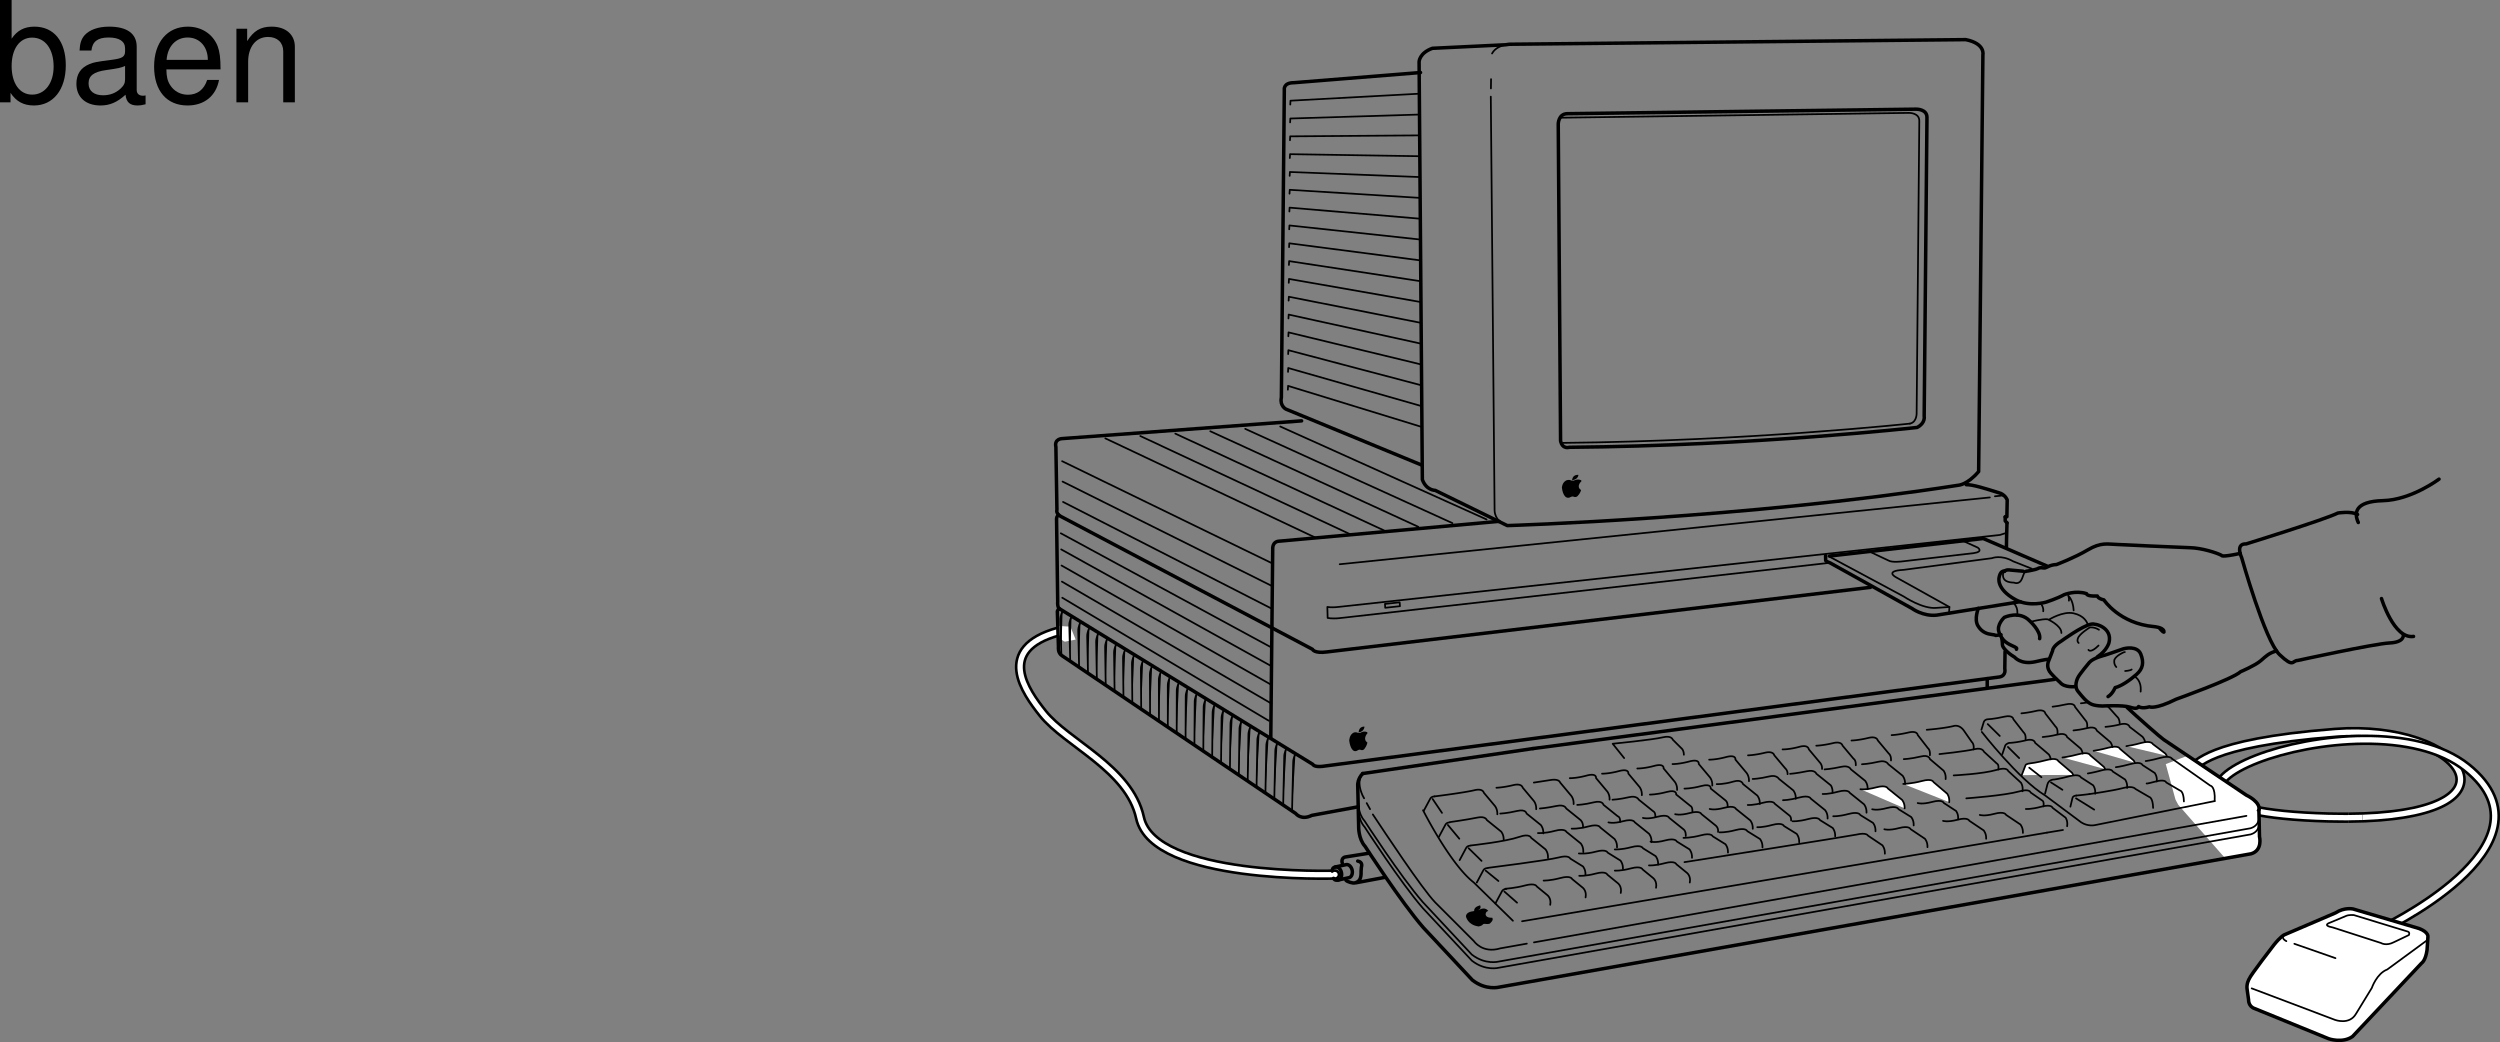 <svg xmlns="http://www.w3.org/2000/svg" xmlns:xlink="http://www.w3.org/1999/xlink" width="356.241" height="148.503"><rect width="100%" height="100%" fill="#808080" stroke="none"/><defs><path id="a" d="M1.078-14.578V0h1.5v-1.344C3.375-.125 4.438.453 5.906.453c2.75 0 4.547-2.25 4.547-5.734 0-3.407-1.687-5.5-4.469-5.5-1.437 0-2.468.547-3.25 1.719v-5.516zm4.578 5.36c1.86 0 3.063 1.624 3.063 4.124 0 2.375-1.235 4-3.063 4-1.781 0-2.922-1.61-2.922-4.062 0-2.469 1.141-4.063 2.922-4.063zm0 0"/><path id="b" d="M10.703-.984c-.187.046-.265.046-.36.046-.577 0-.905-.296-.905-.828v-6.156c0-1.86-1.36-2.86-3.938-2.86-1.547 0-2.766.438-3.484 1.22-.47.546-.672 1.14-.72 2.187h1.688c.141-1.281.891-1.86 2.454-1.86 1.515 0 2.343.547 2.343 1.547v.454c-.015.718-.375.968-1.734 1.156-2.36.297-2.734.375-3.36.64C1.454-4.921.845-4 .845-2.64.844-.734 2.156.453 4.28.453 5.594.453 6.656 0 7.844-1.078 7.954 0 8.484.453 9.562.453c.36 0 .579-.031 1.141-.172zM7.781-3.297c0 .563-.156.89-.656 1.36-.688.625-1.5.937-2.484.937-1.297 0-2.063-.625-2.063-1.688 0-1.093.719-1.656 2.516-1.906 1.781-.25 2.125-.328 2.687-.593zm0 0"/><path id="c" d="M10.266-4.688c0-1.593-.125-2.546-.422-3.328-.688-1.718-2.281-2.765-4.25-2.765-2.907 0-4.797 2.219-4.797 5.687C.797-1.64 2.594.453 5.563.453c2.39 0 4.062-1.36 4.484-3.64H8.359c-.453 1.39-1.406 2.109-2.734 2.109-1.063 0-1.969-.484-2.531-1.36-.39-.609-.531-1.203-.547-2.25ZM2.578-6.046c.14-1.937 1.328-3.187 3-3.187 1.703 0 2.875 1.312 2.875 3.187zm0 0"/><path id="d" d="M1.406-10.484V0h1.672v-5.781c0-2.14 1.125-3.532 2.844-3.532 1.312 0 2.156.797 2.156 2.047V0h1.656v-7.922c0-1.734-1.296-2.86-3.312-2.86-1.563 0-2.563.595-3.484 2.063v-1.765zm0 0"/></defs><path fill="none" stroke="#000" stroke-width="1.5" d="M334.684 116.516c26.105-.2 16.277-13.496-1.93-12.086-18.856 1.457-19.402 4.789-20.441 4.812"/><path fill="none" stroke="#fff" stroke-width=".75" d="M336.652 116.477c23.618-.844 13.836-13.422-3.898-12.047-18.856 1.457-19.402 4.789-20.441 4.812"/><path fill="none" stroke="#000" stroke-width="1.5" d="M338.813 132.723s26.468-12.207 12.73-23.32c-14.496-11.72-58.742 6.046-19.766 7.085 1.012.028 1.985.035 2.907.028"/><path fill="none" stroke="#fff" stroke-width=".75" d="M338.813 132.723s26.468-12.207 12.73-23.32c-14.496-11.72-58.742 6.046-19.766 7.085 1.762.047 3.383.04 4.875-.011"/><path fill="none" stroke="#000" stroke-linecap="round" stroke-linejoin="round" stroke-width="1.5" d="M190.234 124.625s-25.836.867-27.785-8.098c-1.531-7.047-10.469-10.613-13.851-14.87-2.48-3.118-6.797-9.137 2.207-11.657l1.101.05"/><path fill="none" stroke="#fff" stroke-linecap="round" stroke-linejoin="round" stroke-width=".75" d="M190.234 124.625s-25.836.867-27.785-8.098c-1.531-7.047-10.469-10.613-13.851-14.87-2.48-3.118-6.797-9.137 2.207-11.657l1.101.05"/><path fill="#fff" d="m150.844 89.18 1.683.11.75 1.85-1.527.297s-1.164-.308-.906-2.257m169.566 32.586s1.567-.036 1.602-1.829l-.102-4.554s-.098-1.043-.855-1.477c-.754-.43-7.57-4.539-9.328-6.219l-3.114 1.192 1.383 5.05.39.739 6.75 7.695 3.274-.597"/><path fill="none" stroke="#000" stroke-linecap="round" stroke-linejoin="round" stroke-miterlimit="10" stroke-width=".25" d="M214.785 74.895c-1.867-.59-1.812-2.165-1.812-2.165l-.54-58.957m.017-1.171.019-1.32m9.898 5.491 49.656-.687s1.512-.031 1.47 1.18l-.38 41.566s.07 1.316-.957 1.531m-57.59-53.984c-.609.121-1.523.434-1.953 1.242m-10.573 5.742-18.15.985-.03.55m7.046 65.504 92.637-9.52m.73-.163.754-.074c.746-.192.993.664.993.664m-88.63 15.296 2.098-.226-.043-.547-2.093.223zm0 0"/><path d="M194.438 106.7s-.196.296-.543.16c0 0-.133-.133-.48.085 0 0-.243.211-.575.004 0 0-.434-.25-.582-1.414 0 0 .02-.695.453-1.02 0 0 .234-.273.73-.124.086.047.164-.094.164-.094.07-.742.672-.746.672-.746.176-.098.149.078.149.078-.113.738-.985.762-.985.762-.078.078.364.054.364.054s.496-.34.957-.132c0 0 .23.093 0 .293 0 0-.594.75.086 1.199 0 0-.055.449-.41.894"/><path fill="none" stroke="#000" stroke-linecap="round" stroke-linejoin="round" stroke-miterlimit="10" stroke-width=".25" d="m260.672 80.203-69.8 7.879c-.392.055-1.227.07-1.688-.027l-.043-1.567c.414.082 1.187.051 1.539 0l94.308-10.261.73-.235m-91.542 34.235s-1.004.902-.02 3.109c0 0 .078.144.223.418m.371.687c.14.25.297.54.477.86m.398.754c1.617 2.43 6.953 10.527 8.89 12.539l5.516 5.52s1.211 1.8 3.758 1.023l3.777-.672m1.02-.18 101.52-18.027m1.585-.754c.184-.25.235-.574-.066-.965"/><path d="M209.953 129.848s-1.058.047-1.058.746c0 0 .214 1.207 1.796 1.422 0 0 .293-.043.485-.168.183-.125.105-.246.566-.192 0 0 .2.055.52-.03 0 0 .675-.505.367-.856 0 0-.785.078-.922-.391 0 0-.094-.45.36-.57 0 0-.403-.684-1.32-.145l-.364.102s.828-.121.535-.758c0 0-.906.176-.848.77"/><path fill="none" stroke="#000" stroke-linecap="round" stroke-linejoin="round" stroke-miterlimit="10" stroke-width=".25" d="m291.684 118.645-74.793 12.632m78.933-17.519 2.59 1.613m17.168-1.219-17.082 3.43s-.98.223-1.941-.402l-5.121-3.82c-3.723-2.239-9.036-9.06-9.036-9.06"/><path fill="none" stroke="#000" stroke-linecap="round" stroke-linejoin="round" stroke-miterlimit="10" stroke-width=".25" d="M297.727 113.156a46.9 46.9 0 0 1-1.864.207m-80.281 17.84-5.582-5.46c-3.336-2.579-7.219-10.282-7.219-10.282m1.645-1.977s4.199-.523 5.68-.882c1.207-.293 1.332.355 1.332.355l1.57 1.875s.39.445.355 1.2m-.125-3.782s.926-.016 2.407-.375c1.21-.293 1.332.36 1.332.36l1.57 1.874s.394.442.355 1.196m-.332-3.789s.907-.141 2.407-.371c1.207-.188 1.332.355 1.332.355l1.57 1.879s.394.437.355 1.195m-.543-3.687s.93.027 2.407-.371c1.472-.395 1.332.359 1.332.359l1.57 1.875s.395.441.355 1.195m-1.065-3.699s.933.024 2.41-.371c1.472-.395 1.331.355 1.331.355l1.57 1.88s.391.44.356 1.195m-.644-3.797s.933.023 2.406-.371c1.472-.395 1.332.355 1.332.355l1.57 1.88s.395.437.356 1.194m-.649-3.687s.934.02 2.406-.375c1.473-.395 1.332.36 1.332.36l1.57 1.874s.395.442.356 1.196m-.442-3.684s.934.023 2.407-.371c1.477-.395 1.332.36 1.332.36l1.57 1.874s.395.442.36 1.196m-.133-3.676s.926-.012 2.406-.371c1.211-.293 1.332.36 1.332.36l1.57 1.87s.352.281.325.82m-.711-3.527s.937.031 2.406-.37c1.266-.349 1.332.355 1.332.355l1.57 1.878s.348.329.32.922m-.823-3.312s.925-.016 2.406-.371c1.21-.293 1.332.355 1.332.355l1.57 1.875s.356.172.32.926m-.609-3.523s.93-.012 2.41-.372c1.207-.296 1.332.356 1.332.356l1.567 1.875s.355.226.316.98m.093-3.609s.919-.027 2.407-.375c1.266-.293 1.309.36 1.309.36l1.468 1.894s.34.226.266.984m-.445-3.625s2.32-.172 3.816-.531c0 0 .766-.293 1.445.61l1.16 1.667s.364.286.247 1.055"/><path fill="none" stroke="#000" stroke-linecap="round" stroke-linejoin="round" stroke-miterlimit="10" stroke-width=".25" d="M276.363 107.457s3.575-.367 5.07-.715c1.06-.246 1.266.367 1.266.367l1.828 1.68s.348.094.23.86"/><path fill="none" stroke="#000" stroke-linecap="round" stroke-linejoin="round" stroke-miterlimit="10" stroke-width=".25" d="M278.395 110.492s4.117-.191 6.152-.793c1.484-.441 1.605.156 1.605.156l1.825 1.676s.34.453.222 1.223"/><path fill="none" stroke="#000" stroke-linecap="round" stroke-linejoin="round" stroke-miterlimit="10" stroke-width=".25" d="M280.191 113.762s5.47-.39 7.551-.992c1.488-.43 1.61.156 1.61.156l1.656 1.148s.297.067.18.832"/><path fill="none" stroke="#000" stroke-linecap="round" stroke-linejoin="round" stroke-miterlimit="10" stroke-width=".25" d="M288.68 115.277s.703.078 2.195-.324c1.488-.398 1.605.156 1.605.156l1.86 1.407s.34.449.219 1.218m-12.446-1.609s.61.234 2.082-.16c1.477-.399 1.657.148 1.657.148l2.046 1.371s.395.442.36 1.2m-11.379-1.715s.613.23 2.086-.164c1.473-.395 1.652.148 1.652.148l2.047 1.375s.395.442.356 1.195m-14.508-1.359s.61.23 2.086-.164c1.472-.395 1.652.148 1.652.148l2.047 1.375s.394.442.36 1.196m-34.626 2.133s23.657-3.73 24.496-3.922c1.485-.348 1.657.148 1.657.148l2.046 1.371s.391.442.356 1.2"/><path fill="none" stroke="#000" stroke-linecap="round" stroke-linejoin="round" stroke-miterlimit="10" stroke-width=".25" d="M273.266 114.43s.597.234 2.078-.164c1.48-.395 1.636.152 1.636.152l1.747 1.137s.37.445.296 1.203m-12.242-1.445s.614.23 2.086-.165c1.473-.394 1.653.149 1.653.149l1.816 1.125s.394.441.355 1.2m-11.464-1.313s.726.07 2.199-.325c1.472-.394 1.652.149 1.652.149l1.817 1.125s.394.441.355 1.199m-11.82-1.434s.773.079 2.25-.316c1.472-.398 1.652.148 1.652.148l1.816 1.125s.391.442.356 1.196m-11.102-1.305s.672.074 2.145-.324c1.473-.395 1.656.152 1.656.152l1.813 1.121s.394.446.359 1.2m-11.355-1.418s.824.074 2.296-.32c1.477-.395 1.657.148 1.657.148l1.816 1.125s.39.445.356 1.199"/><path fill="#fff" stroke="#000" stroke-linecap="round" stroke-linejoin="round" stroke-miterlimit="10" stroke-width=".25" d="M271.207 111.707s1.188-.023 2.668-.418c1.484-.398 1.637.149 1.637.149l1.949 1.656s.367.445.297 1.207m-12.653-1.841s.77.13 2.247-.265c1.472-.394 1.652.149 1.652.149l2.039 1.64s.395.446.36 1.2"/><path fill="none" stroke="#000" stroke-linecap="round" stroke-linejoin="round" stroke-miterlimit="10" stroke-width=".25" d="M259.723 113.137s.722.074 2.195-.325c1.473-.39 1.656.153 1.656.153l2.04 1.64s.394.446.359 1.2m-11.903-1.782s.828.02 2.301-.375c1.477-.394 1.656.149 1.656.149l2.043 1.644s.395.442.356 1.196m-11.376-1.93s.723.07 2.2-.324c1.473-.395 1.652.152 1.652.152l2.043 1.64s.313.145.282.74m-11.602-1.642s.61.235 2.082-.164c1.477-.394 1.656.153 1.656.153l2.043 1.64s.395.442.356 1.196m21.523-9.926s.922-.016 2.41-.371c1.211-.297 1.305.36 1.305.36l1.95 1.652s.37.449.296 1.207m-11.918-2.118s.926-.027 2.406-.37c1.051-.243 1.336.359 1.336.359l2.04 1.64s.394.442.355 1.196m-11.469-2.09s.922-.047 2.406-.375c1.106-.242 1.336.36 1.336.36l2.04 1.64s.394.441.355 1.199"/><path fill="none" stroke="#000" stroke-linecap="round" stroke-linejoin="round" stroke-miterlimit="10" stroke-width=".25" d="M255.086 110.27s.914-.063 2.406-.375c1.153-.239 1.332.359 1.332.359l2.043 1.64s.301.31.266 1.063M249.75 111s.93-.012 2.41-.371c.996-.246 1.332.355 1.332.355l2.043 1.641s.395.445.356 1.2m-11.266-2.091s.945.067 2.41-.37c1.16-.348 1.332.355 1.332.355l2.04 1.644s.398.442.359 1.196m-15.793 8.757s.773.079 2.25-.316c1.472-.398 1.652.148 1.652.148l1.5 1.223s.602.45.414 1.387m-10.684-1.699s.829.078 2.301-.317c1.477-.394 1.657.149 1.657.149l1.5 1.222s.597.45.414 1.39m-10.942-1.703s.88.075 2.352-.32c1.472-.394 1.652.149 1.652.149l1.5 1.226s.602.446.414 1.387m-10.993-1.762s.938.028 2.411-.37c1.473-.395 1.652.152 1.652.152l1.5 1.222s.602.45.415 1.391m-11.43-1.235s1.351-.07 2.824-.468c1.477-.395 1.656.148 1.656.148l1.496 1.227s.602.45.414 1.387m18.992-9.544s1.04.028 2.512-.367c1.473-.394 1.653.149 1.653.149l1.812 1.125s.395.441.36 1.195m-11.036-1.57s.61.23 2.086-.164c1.473-.395 1.653.148 1.653.148l1.816 1.125s.395.446.356 1.2"/><path fill="none" stroke="#000" stroke-linecap="round" stroke-linejoin="round" stroke-miterlimit="10" stroke-width=".25" d="M230.102 121.04s.875.073 2.347-.321c1.477-.395 1.656.148 1.656.148l1.813 1.125s.395.442.36 1.2m-11.294-1.579s.977.133 2.454-.265c1.472-.395 1.652.152 1.652.152l1.816 1.125s.39.441.356 1.195m-19.207-.156s8.57-1.078 10.043-1.477c1.472-.394 1.652.153 1.652.153l1.816 1.125s.395.437.356 1.195m12.781-8.644s.613.23 2.086-.164c1.477-.395 1.656.148 1.656.148l2.043 1.645s.407.304.325.898m-10.703-1.996s.613.234 2.085-.164c1.473-.395 1.653.152 1.653.152l2.043 1.64s.359.2.324.954m-11.02-1.945s.614.23 2.086-.164c1.477-.399 1.656.148 1.656.148l2.043 1.64s.391.442.356 1.2m-11.376-1.93s.935.078 2.407-.32c1.469-.395 1.653.148 1.653.148l2.043 1.645s.39.441.355 1.195m-11.266-2.036s.93.079 2.403-.315c1.472-.395 1.656.148 1.656.148l2.039 1.645s.398.44.36 1.195m-15.997-.91s4.91-.524 6.914-1.23c1.446-.509 1.657.148 1.657.148l2.043 1.64s.394.446.355 1.2m19.445-9.856s.934.023 2.407-.371c1.472-.395 1.332.36 1.332.36l2.043 1.64s.41.2.375.957m-11.082-1.734s.933.023 2.41-.375c1.472-.395 1.332.359 1.332.359l2.039 1.64s.316.09.277.848"/><path fill="none" stroke="#000" stroke-linecap="round" stroke-linejoin="round" stroke-miterlimit="10" stroke-width=".25" d="M229.77 113.957s.925-.027 2.41-.371c1.05-.246 1.332.355 1.332.355l2.043 1.645s.363.09.328.844m-11.133-1.735s.926-.011 2.406-.375c1.207-.293 1.332.36 1.332.36l2.043 1.644s.367.035.332.793m-11.433-1.907s.918-.062 2.406-.37c1.152-.242 1.332.355 1.332.355l2.039 1.645s.41.305.371 1.062m-11.793-1.968s.922-.028 2.406-.375c1.262-.29 1.332.359 1.332.359l2.043 1.644s.391.442.356 1.196m-13.363-1.602s2.488-.347 3.976-.656c1.156-.242 1.336.355 1.336.355l2.04 1.645s.394.441.359 1.195m79.695-1.425-2.281.375m-87.536-4.79 1.332 1.977m-1.054-2.348s-.465-.011-.64.364l-.915 1.707m3.449 2 1.63 1.957m-1.352-2.328s-.47-.012-.645.363l-.914 1.703m4.234 1.617 1.844 1.805m-1.567-2.176s-.468-.012-.644.363l-.91 1.704m3.714 1.5 1.813 1.476m-1.535-1.848s-.465-.011-.64.364l-.91 1.703m3.933 1.285 1.805 1.586m-1.528-1.957s-.468-.012-.64.363l-.914 1.703m26.856-21.191c-.016-.742-.391-.961-.391-.961l-1.192-1.188s-.172-.636-1.387-.34c-1.48.36-7.175.922-7.175.922l1.633 2.04"/><path fill="none" stroke="#000" stroke-linecap="round" stroke-linejoin="round" stroke-miterlimit="10" stroke-width=".25" d="M321.887 115.574s.492 1.95-1.192 2.45L213.563 137.02s-1.899.515-3.84-1l-6.985-7.48c-3.195-3.665-8.304-11.58-8.304-11.58-.977-1.077-.91-2.87-.91-2.87m98.734-2.598 1.629 1.051m1.976.82s-.46.016-.543.348l-.297 1.238"/><path fill="none" stroke="#000" stroke-linecap="round" stroke-linejoin="round" stroke-miterlimit="10" stroke-width=".25" d="M193.543 114.965s-.066 1.797.91 2.875c0 0 5.11 7.914 8.305 11.578l6.984 7.477c1.942 1.52 3.84 1.003 3.84 1.003l107.133-19c1.683-.496 1.191-2.441 1.191-2.441M202.066 16.328l-18.195.559-.035.55m18.258 1.856-18.246.137-.032.547m18.305 2.281-18.293-.29-.035.548m18.355 2.707-18.343-.715-.032.547m18.407 3.133-18.395-1.141-.035.55m18.457 3.555-18.445-1.566-.031.55m18.503 3.981-18.492-1.992-.035.55m18.555 4.411-18.543-2.418-.031.547m18.602 4.835-18.59-2.843-.036.547m18.652 5.262-18.64-3.27-.031.55m18.703 5.684-18.692-3.695-.031.55m18.75 6.11-18.742-4.12-.031.55m18.8 6.535-18.789-4.547-.03.551m18.847 6.961-18.84-4.973-.031.551m18.898 7.387-18.887-5.4-.03.551m18.948 7.814-18.941-5.82-.031.546"/><path d="M224.832 70.652s-.215.278-.582.133c0 0-.133-.129-.504.067 0 0-.266.191-.61-.016 0 0-.448-.25-.573-1.36 0 0 .039-.656.511-.945 0 0 .254-.254.774-.093.093.046.18-.086.18-.086.093-.696.73-.68.73-.68.191-.086.152.082.152.082-.137.695-1.062.684-1.062.684-.082.07.382.062.382.062s.536-.3 1.016-.09c0 0 .242.098-.008.278 0 0-.648.687.055 1.136 0 0-.07.418-.461.828"/><path fill="none" stroke="#000" stroke-linecap="round" stroke-linejoin="round" stroke-miterlimit="10" stroke-width=".25" d="M272.156 60.363s-23.129 2.489-49.402 2.746m55.027 23.383-1.808.125c-1.98.219-4.696-1.617-4.696-1.617l-10.726-5.75"/><path fill="none" stroke="#000" stroke-linecap="round" stroke-linejoin="round" stroke-width=".25" d="M277.715 87.441s.07-.691.066-.949l-7.601-4.23s-1.746-.91 1.097-1.063l12.563-1.66s1.281-.547 3.031.45l2.64 1.046m-9.871-3.992 2.18.988s.875.582-.586.79l-10.156 1.175s-1.465.203-1.988-.129l-2.79-1.316m29.188 8.426c-.078-1.547-.777-2.098-.777-2.098s.168.36.102.715m-7.958.269s.875.676.543 1.914m3.543-1.57s.286.422.211.895m-1.757 1.496s1.613-.43 2.382-.356c0 0 1.996.883 1.965 1.953m-1.789-1.886s1.992-1.254 3.524-.918c1.535.336 1.925 1.297 2.035 1.593m-1.312 2.637c-.29-.246-.102-.656-.102-.656.195-.649 1.699-1.559 1.699-1.559s.598-.101 1.297.332m-1.496 2.867s.28.54 1.437-.617m5.11 4.402s1.054.446.89 2.16m-2.254-5.632c-.12-.035-1.23.5-1.484 1.086 0 0-.16.59.27 1.047m1.261.566s.715-.043.926-.215"/><path fill="none" stroke="#000" stroke-linecap="round" stroke-linejoin="round" stroke-width=".25" d="M285.586 81.43c-.098.11-.164.261-.172.484-.023.887.746 1.086 1.574 1.106 0 0 .762.375 1.14-.563.27-.664.29-.922.517-1.027"/><path fill="none" stroke="#000" stroke-linecap="round" stroke-linejoin="round" stroke-miterlimit="10" stroke-width=".25" d="M297.727 113.156s3.289-.46 4.761-.851c1.477-.399 1.797.11 1.797.11l1.969 1.147s.523.063.558 1.56m-.902-3.493s-.281.144 1.192-.25c1.476-.399 1.57.113 1.57.113l1.969 1.153s.523.062.558 1.554m-1.625-6.039 5.387 3.79s.746.058.621 2.202"/><path stroke="#000" stroke-linecap="round" stroke-linejoin="round" stroke-width=".25" d="M184.594 107.418s-.336.637-.32 1.254l-.16 6.816m-.798-8.851s-.336.636-.32 1.254l-.144 6.738m-.812-8.774s-.337.637-.317 1.254l-.137 6.66m-.82-8.695s-.336.637-.32 1.254l-.126 6.586m-.832-8.621s-.336.633-.32 1.254l-.113 6.508m-.845-8.543s-.335.633-.315 1.254l-.102 6.43m-.855-8.466s-.336.633-.32 1.25l-.09 6.356m-.868-8.391s-.336.637-.32 1.254l-.078 6.281m-.879-8.316s-.336.637-.317 1.254l-.07 6.203m-.886-8.238s-.337.637-.32 1.254l-.056 6.125m-.902-8.16s-.336.636-.32 1.253l-.043 6.047m-.914-8.082s-.336.637-.317 1.254l-.035 5.973m-.926-8.007s-.332.632-.316 1.253l-.02 5.894m-.937-7.933s-.336.637-.32 1.254l-.008 5.82m-.949-7.855s-.336.636-.32 1.254l.003 5.742m-.96-7.778s-.333.637-.317 1.254l.015 5.664m-.972-7.695s-.336.633-.32 1.25l.027 5.59m-.985-7.625s-.336.637-.32 1.254l.04 5.512m-.997-7.547s-.332.636-.316 1.254l.047 5.437m-1.004-7.473s-.336.633-.32 1.254l.062 5.36m-1.02-7.395s-.336.637-.32 1.254l.074 5.281m-1.031-7.316s-.336.633-.316 1.254l.082 5.203m-1.039-7.242s-.336.636-.32 1.254l.097 5.129m-1.055-7.164s-.336.636-.32 1.253l.11 5.055m-1.067-7.09s-.336.637-.317 1.254l.118 4.977m-1.075-7.012s-.336.637-.32 1.254l.129 4.898m-1.086-6.933s-.336.636-.32 1.254l.144 4.82m29.91-12.965-29.796-14.488m29.871 17.769-29.805-14.863m29.875 18.145L151.48 71.523M181 92.168l-29.836-16.176m29.895 18.871-29.84-16.574m29.902 19.274L151.27 80.586m29.91 19.672-29.86-17.38m29.477 19.825L151.37 85.176m36.13-8.539-29.996-14.172m34.863 13.648L162.488 62.13m34.746 13.46-29.757-13.8m34.625 13.276L172.46 61.45m34.505 13.093L177.44 61.109m34.392 12.911L182.43 60.773"/><path fill="none" stroke="#000" stroke-linecap="round" stroke-linejoin="round" stroke-miterlimit="10" stroke-width=".25" d="M288.637 105.363c.07-.758-.27-.984-.27-.984l-1.469-1.89s-.039-.653-1.304-.36c-1.489.344-2.41.371-2.41.371s-.457.031-.551.55l-.29.942m16.216 9.113c.07-.761-.297-1.207-.297-1.207l-1.75-1.132s-.157-.547-1.637-.153c-1.48.395-2.152.465-2.152.465s-.782-.035-.973.695l-.332 1.305"/><path fill="#fff" stroke="#000" stroke-linecap="round" stroke-linejoin="round" stroke-miterlimit="10" stroke-width=".25" d="M295.418 110.422c-.082-.207-.176-.317-.176-.317l-1.949-1.66s-.152-.547-1.633-.148c-1.484.394-2.308.469-2.308.469s-.676.066-.723.277l-.54 1.41"/><path fill="none" stroke="#000" stroke-linecap="round" stroke-linejoin="round" stroke-miterlimit="10" stroke-width=".25" d="M292.227 108.207c-.075-.45-.282-.7-.282-.7l-1.949-1.655s-.094-.657-1.305-.36c-1.488.36-2.41.371-2.41.371s-.469.13-.566.442l-.39 1.152m3.835 1.938 1.738 1.359m-4.773-4.313 1.598 1.582m-4.473-4.839 1.707 1.683m8.227-.327c.074-.763-.266-.99-.266-.99l-1.469-1.89s-.043-.652-1.308-.36c-.977.223-1.707.313-2.094.348m15.058 10.629c.07-.761-.296-1.207-.296-1.207l-1.75-1.133s-.153-.546-1.633-.152a19.03 19.03 0 0 1-1.91.43"/><path fill="#fff" stroke="#000" stroke-linecap="round" stroke-linejoin="round" stroke-miterlimit="10" stroke-width=".25" d="M299.969 109.594c-.086-.207-.176-.317-.176-.317l-1.95-1.656s-.155-.55-1.636-.152c-1.48.394-2.309.469-2.309.469"/><path fill="none" stroke="#000" stroke-linecap="round" stroke-linejoin="round" stroke-miterlimit="10" stroke-width=".25" d="M296.773 107.379c-.07-.445-.28-.7-.28-.7l-1.95-1.656s-.09-.656-1.305-.359c-1.035.25-1.793.332-2.16.36m6.34-1.411c.07-.761-.266-.988-.266-.988l-1.468-1.89s-.043-.653-1.309-.36c-.82.191-1.469.281-1.887.328m14.848 10.652c.074-.761-.293-1.207-.293-1.207l-1.75-1.136s-.152-.547-1.637-.153c-1.48.399-2.152.465-2.152.465"/><path fill="#fff" stroke="#000" stroke-linecap="round" stroke-linejoin="round" stroke-miterlimit="10" stroke-width=".25" d="M304.203 108.672c-.086-.207-.176-.32-.176-.32l-1.953-1.657s-.152-.547-1.633-.152c-1.05.281-1.777.398-2.105.445"/><path fill="none" stroke="#000" stroke-linecap="round" stroke-linejoin="round" stroke-miterlimit="10" stroke-width=".25" d="M301.008 106.453c-.07-.445-.281-.695-.281-.695l-1.95-1.656s-.09-.657-1.304-.364c-.907.223-1.602.309-2.008.348m6.582-.992c-.016-.758-.383-.985-.383-.985l-1.258-1.406m-2.801-.629c-.48.082-.851.125-1.082.145m12.997 7.921s-.215-.546-1.657-.152c-1.437.395-2.105.461-2.105.461"/><path fill="#fff" stroke="#000" stroke-linecap="round" stroke-linejoin="round" stroke-miterlimit="10" stroke-width=".25" d="M308.754 107.688c-.106-.204-.211-.317-.211-.317l-1.777-1.348s-.215-.546-1.657-.152c-1.078.297-1.808.414-2.109.453"/><path fill="none" stroke="#000" stroke-linecap="round" stroke-linejoin="round" stroke-miterlimit="10" stroke-width=".25" d="M305.66 105.68a1.773 1.773 0 0 0-.363-.696l-1.828-1.402s-.168-.656-1.352-.36a13.1 13.1 0 0 1-2.09.352"/><path fill="none" stroke="#000" stroke-linecap="round" stroke-linejoin="round" stroke-width=".5" d="M342.465 90.48s.21 1.04-1.969 1.141c-2.18.106-13.074 2.492-13.074 2.492-.828 0-.52 1.14-2.594-.832-2.074-1.968-5.394-13.797-5.394-13.797-.934-2.18.62-1.972.62-1.972s11.22-3.473 13.087-4.407c0 0 1.87-.312 2.8.208"/><path fill="none" stroke="#000" stroke-linecap="round" stroke-linejoin="round" stroke-width=".5" d="M347.55 68.277s-3.929 2.957-7.976 3.063c-4.047.105-4.148 1.765-3.527 3.113m3.308 10.84s1.762 5.809 4.563 5.395"/><path fill="none" stroke="#000" stroke-linecap="round" stroke-linejoin="round" stroke-miterlimit="10" stroke-width=".5" d="m194.176 110.227 24.27-3.559"/><path fill="none" stroke="#000" stroke-linecap="round" stroke-linejoin="round" stroke-width=".5" d="M150.969 86.738s-.32-.144-.25-1.031l-.164-11.773s.03-.47.289-.528"/><path fill="#fff" d="m320.414 142.465-.191-1.367c-.184-.887.285-1.621.285-1.621.152-.489 3.527-4.844 3.527-4.844.895-1.125 1.422-1.403 1.422-1.403l7.355-3.152c1.274-.836 2.512-.547 2.512-.547l9.403 2.785c1.386.532 1.242 1.18 1.242 1.18l-.121 1.863c-.211 1.536-.766 1.871-.766 1.871l-9.86 10.473c-1.429 1-3.382.317-3.382.317l-10.508-4.286c-.977-.3-.918-1.27-.918-1.27"/><path fill="none" stroke="#000" stroke-linecap="round" stroke-linejoin="round" stroke-miterlimit="10" stroke-width=".5" d="m320.414 142.465-.191-1.367c-.184-.887.285-1.621.285-1.621.152-.489 3.527-4.844 3.527-4.844.895-1.125 1.422-1.403 1.422-1.403l7.356-3.152c1.273-.836 2.511-.547 2.511-.547l9.403 2.785c1.386.532 1.242 1.18 1.242 1.18l-.121 1.863c-.211 1.536-.766 1.871-.766 1.871l-9.86 10.473c-1.429 1-3.382.317-3.382.317l-10.508-4.286c-.977-.3-.918-1.27-.918-1.27zM222.043 17.66s.02-1.43 1.277-1.46l49.735-.645s1.574-.035 1.53 1.222l-.397 42.536s.21.972-1.004 1.597c0 0-23.102 2.606-49.582 2.828 0 0-.954.336-1.227-.918l-.332-45.16"/><path fill="none" stroke="#000" stroke-linecap="round" stroke-linejoin="round" stroke-miterlimit="10" stroke-width=".5" d="m214.566 6.379-10.449.504c-1.89.672-1.902 1.93-1.902 1.93l.465 59.53c.57 1.56 1.832 1.532 1.832 1.532l10.273 5.02s34.031-1.04 64.262-5.747c0 0 1.262-.03 2.902-1.953l.606-59.398s.37-1.582-2.442-2.149l-64.933.657s-.254.004-.614.074"/><path fill="none" stroke="#000" stroke-linecap="round" stroke-linejoin="round" stroke-miterlimit="10" stroke-width=".5" d="m202.418 10.336-18.047 1.45c-1.566-.005-1.36 1.05-1.36 1.05l-.421 43.816c-.254 1.188.652 1.649.652 1.649l19.313 7.957"/><path fill="none" stroke="#000" stroke-linecap="round" stroke-linejoin="round" stroke-width=".5" d="M300.39 99.262c.665-.399 1.012-1.282 1.012-1.282.836-.183 2.137-1.07 3.043-1.878.914-.805 1.082-1.692.61-2.887-.473-1.2-2.2-.89-2.68-.695-.48.195-2.484.855-2.484.855s-1.61.375-2.16 1.016c0 0-1.47 1.742-1.66 2.21 0 0-.622 1.169.07 1.958 0 0 .859 1.09 1.27 1.398.405.305.753.613 2.175.648 0 0 2.91-.164 3.91.16 1 .325 1.125.087 1.25-.085 0 0 .406.363 1.54.039 0 0 .76.433 3.823-1.09 0 0 8.082-2.875 9.176-3.918 0 0 2.067-.867 2.86-1.559.792-.691 1.183-1.101 2.253-1.394"/><path fill="none" stroke="#000" stroke-linecap="round" stroke-linejoin="round" stroke-miterlimit="10" stroke-width=".5" d="m260.137 79.184.015.687m27.738 5.867-11.894 1.914c-1.98.22-3.558-.957-3.558-.957l-11.625-6.468-.567-.247m.457-.746 21.906-2.496 9.051 3.907"/><path fill="none" stroke="#000" stroke-linecap="round" stroke-linejoin="round" stroke-width=".5" d="M285.242 90.922s.106.598.094.953c-.008.355.683 1.145 1.734 1.766 0 0 .864 1.09 2.89.668 0 0 1.61-.375 1.907-.368m-9.957-7.253s-.633 1.527-.062 2.488c.566.965 1.394 1.164 1.984 1.238.594.074.531.133.531.133s.535-.047.774-.102m22.566-.961s.805.97.64.43c-.163-.535-1.405-.625-1.405-.625-4.915-.426-7.141-3.805-7.141-3.805-.887-.199-.938-.558-.938-.558-1.601.078-1.53-.332-1.53-.332-1.587-.52-3.208.152-3.208.152-.902.512-2.578 1.059-2.578 1.059s-2.39.71-4.32-.344c-2.887-1.582-2.352-3.207-2.352-3.207s.145-1.004.793-.867"/><path fill="none" stroke="#000" stroke-linecap="round" stroke-linejoin="round" stroke-width=".5" d="M287.336 92.52c.066-.176.125-.176-.695-.551-.82-.375-1.403-.805-1.79-1.887-.39-1.074.762-2.113.762-2.113s2.164-1.012 3.61.508c0 0 1.62 1.464 1.418 2.527m5.101 6.832s-1.547.2-2.18-.586c0 0-1.507-1.348-1.613-1.766 0 0-.285-.48-.09-1.129l.633-1.644s-.043-.594 1.281-1.39c0 0 2.903-2.122 4.215-2.383.715-.145 3.031.554 2.543 2.617 0 0-.265 1.12-1.656 2.035m-10.598-12.195-1.836-.168s-.562-.114-.855.203m3.059 0c.09-.043.214-.063.402-.078 0 0 1.133-.207 1.312-.32.356-.223.657-.102.954-.094.296.007.722-.458 1.73-.493 0 0 2.52-.941 4.445-2.078 1.926-1.137 2.809-.816 4.23-.781 0 0 8.704.418 10.364.46 1.66.04 3.79.72 4.492 1.095 0 0-.16.32 2.653-.282"/><path fill="none" stroke="#000" stroke-linecap="round" stroke-linejoin="round" stroke-miterlimit="10" stroke-width=".5" d="m193.18 125.8 4.09-.765m-2.168-3.461-3.422.547m.113 3.313c.156.21.973.441 1.219.386.738-.164.976-.656.937-1.691l.047-.582s.274-.715-.523-.848m-1.793-.578c-.371.082-.547.469-.407.871"/><path fill="none" stroke="#000" stroke-linecap="round" stroke-linejoin="round" stroke-miterlimit="10" stroke-width=".5" d="m190.285 123.54 1.527-.333c.364-.078.75.273.864.785.113.512-.09.992-.45 1.074l-1.53.332"/><path fill="none" stroke="#000" stroke-linecap="round" stroke-linejoin="round" stroke-miterlimit="10" stroke-width=".5" d="M190.027 125.16c.18.352.551.266.668.238.368-.078.57-.558.453-1.074-.109-.515-.496-.863-.863-.785-.406.09-.433.348-.453.59"/><path fill="none" stroke="#000" stroke-linecap="round" stroke-linejoin="round" stroke-width=".5" d="m193.543 114.965-6.61 1.222c-1.542.762-2.288-.257-2.288-.257l-33.329-22.508c-.613-.399-.492-1.23-.492-1.23l-.156-5.083s.14-.418.3-.37l36.114 22.183s.113.41 1.356.281l96.488-12.738c.988-.188.75-1.16.75-1.16l.035-2.442m.199-14.894.02-1.328.058-2.13"/><path fill="none" stroke="#000" stroke-linecap="round" stroke-linejoin="round" stroke-miterlimit="10" stroke-width=".5" d="M286.016 71.234s-.184-.562-.88-.918m.001 0c-2.407-.765-4.051-1.27-4.946-1.25m-94.718-9.093L151.34 62.5s-1.14.023-.88 1.188l.15 9s-.192.417.5.87l35.917 18.965s.22.622 2.082.372l77.422-9.2m19.203-10.039.239-.023.047-2.324"/><path fill="none" stroke="#000" stroke-linecap="round" stroke-linejoin="round" stroke-miterlimit="10" stroke-width=".5" d="m285.988 74.512-.254-.29v-.566m34.379 39.664s2.16.965 1.774 2.285l.082 3.61s.492 1.95-1.192 2.445l-107.132 19s-1.903.516-3.84-1.004l-6.985-7.476c-3.195-3.668-8.304-11.582-8.304-11.582-.977-1.075-.914-2.871-.914-2.871l-.133-5.926s-.008-.828.707-1.574m98.59-13.418-74.32 9.859m101.667 6.652-11.797-7.933c-.289-.164-4.02-3.442-5.187-4.555M213.602 74.29l-31.329 2.827s-.82-.027-.914.903l-.277 27.09m102.09-8.407v1.313"/><path fill="none" stroke="#000" stroke-linecap="round" stroke-linejoin="round" stroke-miterlimit="10" stroke-width=".25" d="m345.734 134.07-5.558 4.078c-1.504.57-2.203 2.633-2.203 2.633l-2.254 3.684c-.934 1.633-2.973.87-2.973.87l-11.887-4.495m4.996-7.781c-1.199.511-.058 1.05-.058 1.05m1.141.379 5.855 2.047m-.363-4.371 6.855 2.211s.738.469 1.856-.125l2.117-1.008s.176-.37-.133-.488l-7.723-2.363s-.734-.055-1.125.14l-2.242.938s-1.25.383.395.695zm0 0"/><g transform="translate(-30.578 -97.422)"><use xlink:href="#a" width="100%" height="100%" x="29.5" y="112"/><use xlink:href="#b" width="100%" height="100%" x="40.62" y="112"/><use xlink:href="#c" width="100%" height="100%" x="51.74" y="112"/><use xlink:href="#d" width="100%" height="100%" x="62.86" y="112"/></g></svg>
